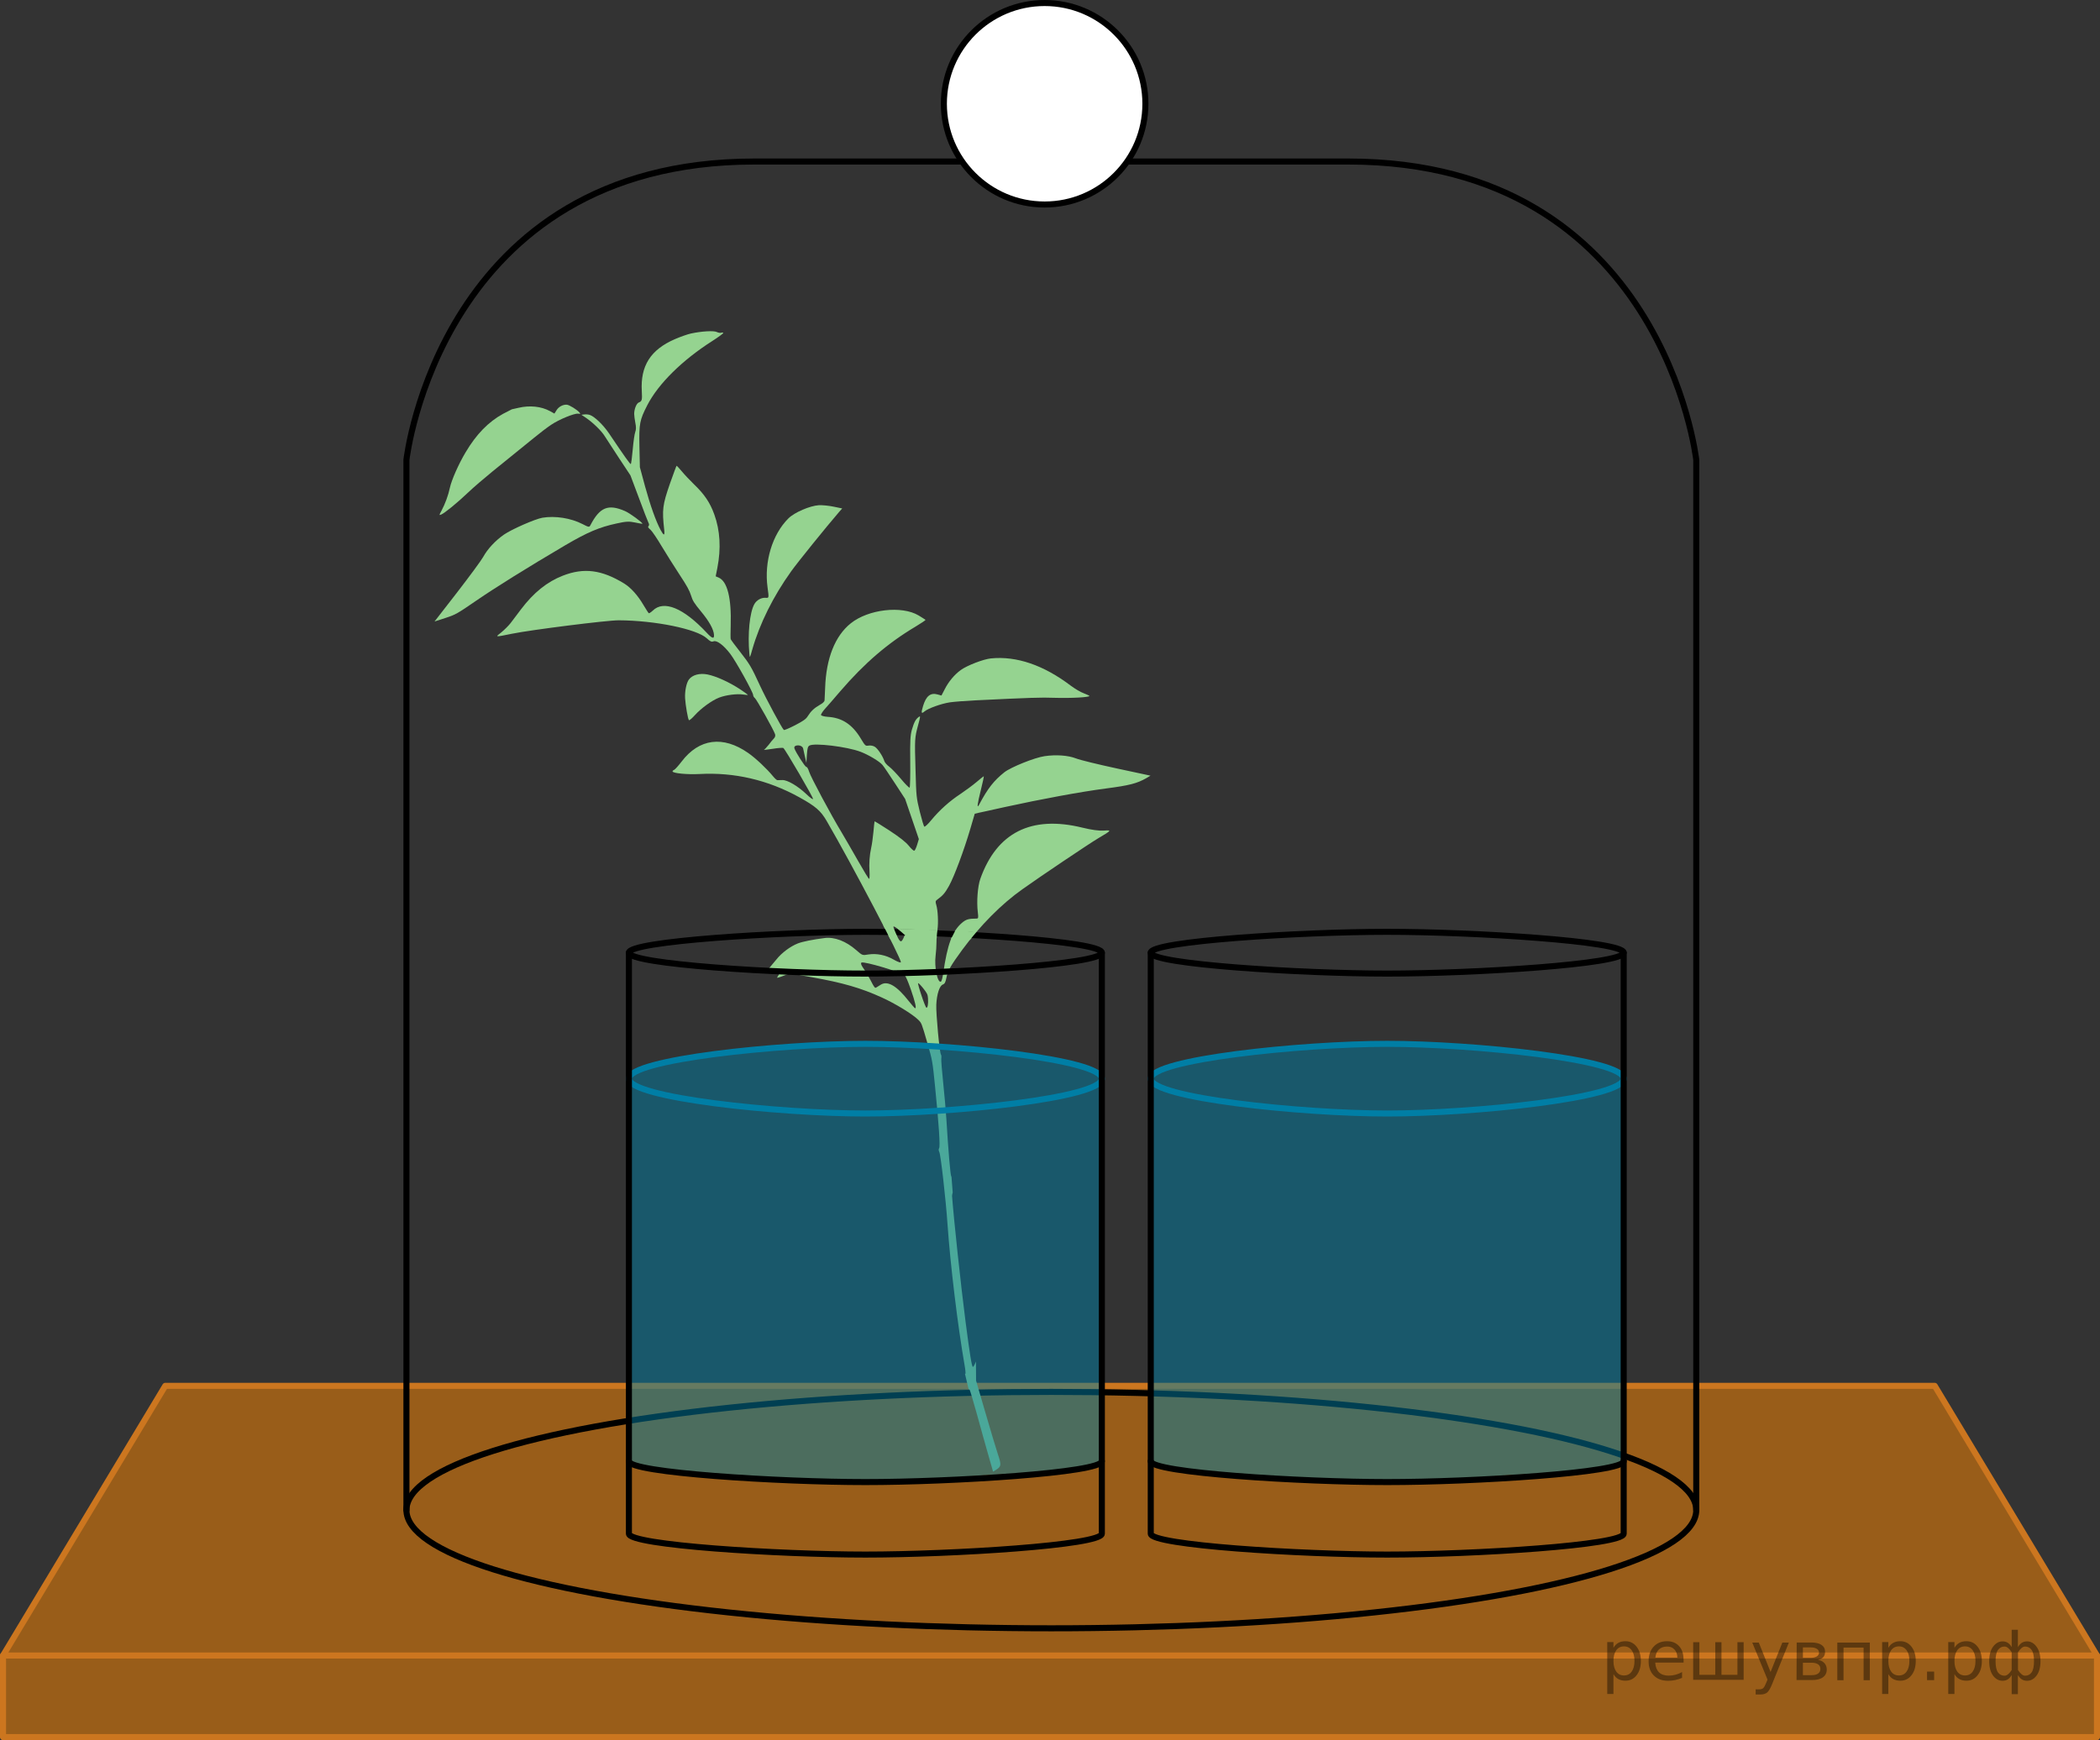 <?xml version="1.0" encoding="utf-8"?>
<!-- Generator: Adobe Illustrator 16.0.0, SVG Export Plug-In . SVG Version: 6.00 Build 0)  -->
<!DOCTYPE svg PUBLIC "-//W3C//DTD SVG 1.1//EN" "http://www.w3.org/Graphics/SVG/1.1/DTD/svg11.dtd">
<svg version="1.1" id="Layer_1" xmlns="http://www.w3.org/2000/svg" xmlns:xlink="http://www.w3.org/1999/xlink" x="0px" y="0px"
	 width="260.5px" height="215.917px" viewBox="-1423.045 -977.615 260.5 215.917"
	 enable-background="new -1423.045 -977.615 260.5 215.917" xml:space="preserve">
<rect x="-1423.045" y="-977.615" width="260.5" height="215.917" fill="#333333" stroke="none"/>
<g>
	<polyline opacity="0.5" fill="#FF8800" enable-background="new    " points="-1422.67,-772.198 -1422.67,-762.073 
		-1162.92,-762.073 -1162.92,-772.198 	"/>
	<polygon opacity="0.5" fill="#FF8800" enable-background="new    " points="-1162.92,-772.198 -1422.67,-772.198 
		-1402.545,-805.657 -1183.045,-805.657 	"/>
	
		<polyline fill="none" stroke="#CC761F" stroke-width="0.75" stroke-linecap="round" stroke-linejoin="round" stroke-miterlimit="10" points="
		-1422.67,-772.198 -1422.67,-762.073 -1162.92,-762.073 -1162.92,-772.198 	"/>
	
		<polygon fill="none" stroke="#CC761F" stroke-width="0.75" stroke-linecap="round" stroke-linejoin="round" stroke-miterlimit="10" points="
		-1162.92,-772.198 -1422.67,-772.198 -1402.545,-805.657 -1183.045,-805.657 	"/>
	
		<ellipse fill="none" stroke="#000000" stroke-width="0.75" stroke-linecap="round" stroke-linejoin="round" stroke-miterlimit="10" cx="-1292.628" cy="-790.239" rx="80" ry="14.666"/>
	<g transform="translate(0,1280) scale(0.1,-0.1)">
		<path fill="#95D390" d="M-13067.88,21459.842c7.09,5.166,9.653,8.135,14.736,17.207
			c6.528,11.904,18.379,43.701,26.201,70.166l5.644,19.258l4.971,1.172c2.715,0.596,17.192,3.662,32.139,7.061
			c45.513,9.961,94.522,19.043,125.513,23.066c29.316,3.838,38.56,6.211,50.293,12.891l5.093,3.037l-41.855,8.965
			c-22.988,4.981-45.786,10.469-50.703,12.49c-9.746,3.769-24.561,4.814-38.882,2.725
			c-12.315-1.768-41.802-13.672-49.824-19.971c-12.935-10.303-20.625-19.941-31.372-40.293
			c-2.881-5.342-2.192,0.664,2.109,17.9c2.451,9.717,4.072,17.598,3.662,17.441
			c-0.415-0.166-4.619-3.457-9.111-7.314c-4.585-3.897-13.379-10.342-19.712-14.609
			c-13.496-8.877-26.025-20.088-36.226-32.5c-4.38-5.342-7.915-8.525-8.643-8.047
			c-0.723,0.469-3.203,8.877-5.654,18.652c-4.175,17.266-4.385,18.691-5.225,50.693
			c-1.172,39.434-1.099,40.674,3.101,56.348c3.106,11.338,3.11,12.09,0.767,10.273
			c-3.872-2.871-5.654-6.436-8.442-15.82c-1.914-6.934-2.319-13.896-2.022-39.609
			c0.2-17.148-0.176-31.65-0.732-32.168c-0.527-0.508-5.366,4.258-10.742,10.791
			c-5.342,6.377-12.012,13.31-14.702,15.283c-2.695,1.973-5.376,5.01-5.957,6.904
			c-1.88,6.064-8.179,15.557-11.865,17.744c-1.885,1.23-5.332,1.855-7.529,1.455
			c-3.979-0.635-4.268-0.44-9.497,8.252c-10.654,17.92-23.472,26.377-41.416,27.422
			c-4.272,0.303-7.939,1.299-8.237,2.236c-0.244,0.82,1.846,4.199,4.673,7.412
			c2.886,3.076,11.499,13.076,19.253,22.129c30.117,34.971,59.087,59.815,93.569,80.312
			c6.929,4.199,12.407,7.852,12.188,8.213c-0.342,0.322-4.111,2.783-8.53,5.449
			c-20.938,12.568-62.568,7.725-84.292-9.775c-19.419-15.557-30.527-43.438-31.733-80.019
			c-0.278-7.354-0.635-14.453-0.723-15.693c-0.137-1.416-2.393-3.496-6.055-5.527
			c-6.714-3.809-10.845-7.686-14.731-13.877c-2.139-3.555-5.366-5.859-15.557-11.182
			c-7.202-3.701-13.433-6.426-14.16-5.947c-1.89,1.221-21.748,38.086-29.395,54.6
			c-10.977,23.838-12.842,26.885-24.766,42.197c-6.25,7.842-11.489,15.029-11.738,15.83
			c-0.293,0.957-0.308,8.496-0.015,16.924c1.025,34.238-4.16,54.736-14.902,59.482l-3.726,1.562l2.08,10.488
			c4.702,24.18,3.413,46.338-3.769,66.211c-5.2,14.6-12.295,25.137-25.117,37.383
			c-5.317,5.186-12.212,12.48-15.381,16.387c-3.144,3.76-6.064,6.856-6.274,6.777
			c-0.308-0.127-4.043-10.185-8.306-22.266c-9.199-26.533-9.868-32.236-7.065-57.432
			c0.786-7.402-0.478-7.441-4.536,0.049c-5.762,10.752-12.676,30.117-19.209,53.877l-6.46,23.926l-0.571,25.469
			c-0.557,28.789,0.269,32.881,9.81,51.553c13.779,26.65,43.276,55.791,80.864,79.756
			c7.739,4.971,13.774,9.424,13.408,9.893c-0.488,0.42-1.685,0.557-2.725,0.146
			c-1.03-0.4-3.472,0.01-5.386,0.938c-3.716,1.875-18.857,0.986-32.002-1.855
			c-4.243-0.898-13.237-4.092-19.99-7.012c-30.161-13.076-42.866-33.125-41.03-64.59
			c0.601-10.947,0.249-12.441-3.774-14.004c-2.905-1.133-5.747-8.438-5.674-14.297
			c0.059-2.09,0.649-6.992,1.45-11.065c1.045-4.883,0.967-8.389-0.127-11.23
			c-0.908-2.314-2.29-12.08-3.125-21.768c-0.84-9.688-1.919-17.812-2.427-18.008
			c-0.83-0.332-8.042,9.863-27.139,38.252c-7.007,10.273-17.593,20.508-23.462,22.607
			c-1.572,0.606-4.575,0.947-6.704,0.723l-3.926-0.459l6.152-4.111c8.877-6.221,19.023-16.182,22.852-22.549
			c1.87-3.047,9.805-15.225,17.661-27.129l14.155-21.396l10.488-27.959c5.669-15.322,10.977-29.111,11.831-30.752
			c1.001-1.728,1.001-3.232,0.137-4.18c-1.035-1.162-0.679-1.924,2.471-4.629
			c2.095-1.914,8.301-11.123,13.896-20.586c5.698-9.424,15.571-25.225,22.095-35.078
			c9.19-13.965,12.344-19.688,14.219-25.752c2.09-6.748,3.691-9.297,12.427-19.951
			c10.151-12.217,15.718-22.295,16.079-29.111c0.356-5.303-2.314-4.521-9.106,2.812
			c-28.735,30.693-53.203,40.82-66.89,27.344c-2.256-2.08-4.478-3.545-4.946-3.125
			c-0.576,0.371-3.374,4.883-6.416,9.893c-7.139,12.188-15.654,21.719-24.238,27.002
			c-27.617,16.914-49.722,19.805-75.815,9.668c-19.663-7.637-36.279-21.045-52.012-41.807
			c-4.521-5.986-10.269-13.662-12.749-16.895c-2.481-3.223-7.715-8.428-11.494-11.562
			c-8.14-6.328-8.633-6.221,13.306-1.777c23.667,4.814,118.086,16.719,132.261,16.631
			c44.946-0.215,96.685-10.781,109.199-22.393c4.238-3.936,5.845-4.678,8.335-3.711
			c4.033,1.562,12.319-4.58,20.645-15.4c6.982-9.072,28.433-47.715,28.506-51.318
			c0.029-1.201,1.025-2.93,2.227-3.818c2.153-1.728,23.364-39.57,24.951-44.697
			c0.581-1.885,0.102-3.74-1.562-5.439c-1.348-1.279-4.204-4.814-6.416-7.783
			c-2.353-2.881-4.863-5.664-5.689-5.986c-0.889-0.498,3.833-0.019,10.469,1.045
			c6.621,1.065,12.612,1.572,13.486,1.006c2.324-1.514,37.358-61.621,36.812-63.203
			c-0.303-0.869-4.067,1.895-8.389,6.113c-10.498,9.971-23.379,17.51-29.6,17.354
			c-2.627-0.117-5.405-0.137-6.206-0.146c-0.81-0.01-3.203,2.08-5.439,4.834
			c-7.671,9.414-21.548,22.451-30.723,28.857c-31.23,21.865-60.894,18.047-82.739-10.684
			c-3.965-5.166-8.101-9.795-9.346-10.283c-1.128-0.44-2.002-1.377-1.836-1.914
			c0.713-2.295,18.154-3.975,33.442-3.174c43.34,2.324,84.853-7.383,123.569-28.75
			c20.561-11.348,26.758-16.797,34.16-29.482c30.913-53.105,93.242-171.816,92.002-175.322
			c-0.317-0.869-4.248,0.625-8.623,3.144c-9.917,5.82-21.274,8.057-31.47,6.514
			c-7.598-1.289-7.598-1.289-15.234,5.41c-12.705,11.084-26.934,16.582-39.302,14.951
			c-14.39-1.816-27.27-4.404-33.071-6.65c-9.214-3.584-20.244-11.797-26.562-19.844
			c-3.027-3.75-6.685-8.027-8.037-9.619l-2.617-2.832l6.992-1.211c3.892-0.606,7.251-1.719,7.505-2.519
			c0.205-0.674-0.571-2.637-1.904-4.365c-2.065-3.066-1.758-2.949,6.362,0.049l8.389,3.262l26.88-4.814
			c38.662-6.885,61.191-13.389,86.968-25.137c16.572-7.461,38.315-20.771,45.327-27.715
			c4.17-4.121,4.209-4.258,10.977-27.617c6.748-23.359,6.733-23.672,9.858-54.785
			c4.819-47.842,6.553-74.814,5.098-76.894c-0.786-1.201-0.742-2.852,0.151-4.619
			c1.816-3.223,8.096-58.799,10.21-89.248c3.506-50.762,12.642-126.074,21.235-175.615
			c1.045-5.644,1.387-10.488,0.972-10.654c-0.127-0.049-0.332,0.117-0.586,0.459l4.492-19.072
			c0.62-0.342,1.133-0.674,1.333-0.947c0.64-0.967,4.722-14.941,9.194-30.879
			c4.404-16.123,10.659-38.613,13.96-50.029l5.957-20.801l3.999,2.461c6.26,4.102,6.392,5.957,1.909,19.326
			c-2.109,6.436-9.136,29.541-15.43,51.416l-11.597,39.766l-0.117,23.672c-1.645-4.111-3.291-7.012-3.867-6.641
			c-1.416,0.81-3.789,15.605-9.17,57.022c-5.674,43.867-14.595,127.129-16.616,155.049
			c-0.039,0.752,0.303,2.393,0.796,4.394l-1.504,19.434c-0.117,0.098-0.23,0.283-0.342,0.547
			c-1.138,2.578-3.638,32.422-6.021,71.24c-0.576,9.746-2.353,29.746-3.911,44.551s-2.656,28.438-2.358,30.508
			c0.322,1.943,0.107,4.121-0.4,4.688c-1.704,1.748-6.318,51.182-5.815,61.943
			c0.659,13.252,3.984,23.467,8.14,25.078c2.373,0.918,3.237,2.617,4.434,8.516
			c1.558,8.467,5.483,15.273,19.761,34.727c22.08,29.873,48.369,56.562,74.658,75.078
			c21.743,15.547,83.096,56.758,93.589,62.949c17.158,10.146,17.324,10.361,7.095,9.707
			c-5.928-0.332-14.731,0.771-26.65,3.701c-63.227,15.469-106.06-6.152-126.44-63.623
			c-3.272-9.287-4.712-28.271-3.091-41.397c0.859-6.914,0.654-7.754-1.519-7.842
			c-10.303-0.068-13.135-1.025-18.364-5.469c-11.875-10.361-17.939-26.758-23.11-62.92
			c-0.737-5.117-1.929-9.512-2.856-9.873c-4.248-1.65-8.291,18.535-6.499,32.236
			c0.62,4.766,1.103,12.207,1.079,16.426c-0.029,4.219,0.576,11.25,1.211,15.576
			c1.289,8.965,0.576,24.395-1.509,31.143C-13070.258,21457.4-13070.058,21458.24-13067.88,21459.842z
			 M-13118.905,21417.059c-2.031,4.346-3.477,8.623-3.223,9.326c0.205,0.83,3.496-1.221,7.28-4.434l6.826-5.957
			l-1.997-4.404C-13112.709,21406.014-13114.003,21406.873-13118.905,21417.059z M-13095.351,21325.135
			c-0.644,0.195-4.302,4.521-8.218,9.346c-14.355,18.301-25.586,24.961-33.916,20.059
			c-2.217-1.465-4.893-2.959-5.947-3.662c-1.631-1.094-2.568,0.049-6.729,8.262
			c-2.632,5.166-6.318,11.435-8.081,13.779c-1.812,2.461-3.491,5.293-3.862,6.504
			c-0.332,1.074-0.22,2.178,0.303,2.383c4.038,1.562,48.232-11.621,53.643-16.025
			c1.397-1.113,3.853-6.807,7.607-17.441C-13095.067,21332.498-13093.324,21324.568-13095.351,21325.135z
			 M-13096.283,21520.574c-0.83-0.322-3.872,2.422-6.909,6.231c-3.877,4.678-10.942,10.254-23.906,18.809
			c-10.171,6.631-18.462,11.719-18.491,11.396c-0.156-0.205-0.747-6.182-1.397-13.076
			c-0.654-6.904-1.836-15.82-2.798-19.824c-2.017-9.238-2.759-19.199-2.056-30.107
			c0.249-4.59,0.049-8.438-0.547-8.369c-0.557-0.068-6.709,10.088-13.594,22.217
			c-6.924,12.266-16.314,28.408-20.689,35.781c-12.754,21.025-38.047,68.311-40.088,74.922
			c-1.206,3.906-2.437,5.996-3.594,6.006c-1.597,0.283-13.188,18.291-14.644,23.008
			c-0.464,1.484,0.117,2.617,1.558,3.174c3.833,1.494,8.56-0.293,9.263-3.34
			c0.322-1.397,1.431-6.104,2.261-10.303l1.777-7.627l0.61,10.059c0.527,8.057,1.177,10.43,3.267,11.543
			c6.231,3.477,46.338-1.328,63.276-7.744c9.849-3.731,23.496-11.875,27.192-16.328
			c1.602-1.797,8.501-12.109,15.518-22.832l12.578-19.287l8.521-24.932l8.525-24.951l-2.119-7.021
			C-13093.925,21524.217-13095.453,21520.896-13096.283,21520.574z M-13081.425,21325.857
			c-0.625,0.508-3.462,7.422-6.064,15.479c-2.749,8.145-4.541,14.697-4.023,14.893
			c0.518,0.205,3.398-2.754,6.436-6.562c4.795-6.143,5.42-7.412,5.806-12.402
			C-13078.764,21330.369-13079.833,21324.812-13081.425,21325.857z"/>
		<path fill="#95D390" d="M-13595.487,22068.299c-0.425-0.166-5.22-2.637-10.81-5.566
			c-18.154-9.922-33.227-25.293-46.489-47.666c-8.652-14.395-17.52-34.453-19.619-44.19
			c-1.909-9.199-5.947-20.137-10.366-28.359c-3.096-5.723-3.164-5.898-0.469-4.854
			c4.141,1.611,20.064,14.59,33.413,27.324c6.343,6.094,20.02,17.754,30.195,26.094
			c18.267,14.805,28.115,22.705,51.934,42.08c6.558,5.42,15.85,12.5,20.645,15.723
			c9.873,6.709,28.789,14.512,33.701,14.004c3.057-0.478,3.213-0.264,1.616,1.533
			c-2.905,3.398-12.363,9.248-15.469,9.551c-4.771,0.41-10.151-2.432-12.861-6.807l-2.642-4.199l-5.596,3.106
			c-10.874,5.908-25.117,7.324-38.945,4.062C-13591.444,22069.109-13595.141,22068.279-13595.487,22068.299z"/>
		<path fill="#95D390" d="M-13605.287,21912.801c-10.781-7.51-20.435-17.91-25.767-27.686
			c-2.456-4.424-17.002-24.131-32.319-43.984l-28.032-36.113l13.501,4.336c12.739,4.189,14.414,5.146,38.223,21.494
			c24.404,16.729,62.319,40.381,110.376,68.721c27.495,16.113,42.227,22.441,63.872,27.08
			c11.719,2.588,15.269,2.754,22.827,1.162c4.873-1.133,8.877-1.69,9.043-1.484
			c0.386,1.367-15.938,13.31-21.543,15.664c-20.894,9.102-31.323,4.902-43.018-17.617
			c-1.382-2.656-2.031-2.451-9.746,1.504c-14.351,7.412-33.98,10.508-49.741,7.861
			C-13566.64,21932.195-13596.147,21919.227-13605.287,21912.801z"/>
		<path fill="#95D390" d="M-13252.406,21932.957c-20.064-19.883-30.288-53.926-25.903-85.752
			c1.787-12.91,1.724-13.076-1.943-12.842c-5.513,0.576-11.577-2.686-14.487-7.9
			c-5.693-10.068-8.467-37.129-6.123-61.592c0.557-5.537,0.557-5.537,3.633,5.488
			c9.209,32.129,25.928,65.82,48.291,97.012c7.764,10.879,43.154,54.688,59.37,73.535l3.862,4.365l-10.415,2.148
			c-5.718,1.25-14.087,2.08-18.545,1.865C-13225.712,21948.611-13244.955,21940.379-13252.406,21932.957z"/>
		<path fill="#95D390" d="M-13375.888,21732.996c-3.101-4.229-5.229-14.57-4.707-23.428
			c0.518-8.418,3.472-25.859,4.761-27.012c0.518-0.557,3.735,2.207,7.1,5.928
			c7.939,8.828,21.279,18.545,30.391,22.08c8.286,3.223,22.129,4.971,29.668,3.818
			c2.9-0.381,5.552-0.703,5.967-0.547c0.312,0.127-4.028,3.272-9.59,7.002c-13.257,8.75-29.727,16.25-40.474,18.418
			C-13362.548,21741.199-13371.522,21738.768-13375.888,21732.996z"/>
		<path fill="#95D390" d="M-13038.529,21744.852c-8.052-5.84-15.327-14.56-20.132-24.141l-3.931-7.568l-4.805,1.309
			c-8.765,2.49-14.248-1.914-17.983-14.238c-2.632-8.721-2.271-10.254,1.572-6.943
			c4.595,3.906,20.767,9.736,31.719,11.416c5.454,0.762,19.605,1.875,31.592,2.451
			c69.351,3.379,81.631,3.76,97.583,3.164c21.665-0.654,44.448,0.654,43.906,2.402
			c-0.083,0.273-3.32,1.728-7.158,3.262c-3.897,1.357-11.035,5.684-15.986,9.355
			c-33.76,25.557-67.227,37.031-99.067,33.877C-13010.761,21758.201-13030.751,21750.438-13038.529,21744.852z"/>
	</g>
	<g>
		<path opacity="0.5" fill="#007EA5" enable-background="new    " d="M-1345.03-843.771v46.479c0,0-0.345,1.464,1.242,1.899
			s22.59,1.57,22.59,1.57l6.314,0.106l5.31-0.133l5.018-0.341c0,0,2.678-0.306,2.862-0.331
			c0.184-0.026,13.402-0.657,13.402-0.657l1.451-0.558c0,0,0.477-0.994,0.477-2.619s-0.088-45.313-0.088-45.313
			s-0.808,1.015-2.344,1.393c-3.809,0.938-10.72,1.821-10.854,1.821c-0.188,0-4.163,0.38-4.475,0.5
			s-5.462,0.505-5.462,0.505h-5.438c0,0-4.063-0.192-4.563-0.192s-6.813-0.375-6.813-0.375l-6.037-0.386l-1.701-0.283
			l-7.742-1.264L-1345.03-843.771z"/>
		
			<path fill="none" stroke="#000000" stroke-width="0.75" stroke-linecap="round" stroke-linejoin="round" stroke-miterlimit="10" d="
			M-1315.697-861.994c10.678,0,29.333,1.16,29.333,2.591c0,1.432-18.656,2.591-29.333,2.591
			c-10.677,0-29.333-1.16-29.333-2.591C-1345.03-860.834-1326.375-861.994-1315.697-861.994z"/>
		<path opacity="0.5" fill="#007EA5" enable-background="new    " d="M-1315.697-848.094c10.678,0,29.333,1.935,29.333,4.323
			s-18.656,4.322-29.333,4.322c-10.677,0-29.333-1.935-29.333-4.322
			C-1345.03-846.158-1326.375-848.094-1315.697-848.094z"/>
		
			<path fill="none" stroke="#007EA5" stroke-width="0.75" stroke-linecap="round" stroke-linejoin="round" stroke-miterlimit="10" d="
			M-1315.697-848.094c10.678,0,29.333,1.935,29.333,4.323s-18.656,4.322-29.333,4.322
			c-10.677,0-29.333-1.935-29.333-4.322C-1345.03-846.158-1326.375-848.094-1315.697-848.094z"/>
		
			<path fill="none" stroke="#000000" stroke-width="0.75" stroke-linecap="round" stroke-linejoin="round" stroke-miterlimit="10" d="
			M-1286.363-796.307c0,1.431-18.656,2.591-29.333,2.591c-10.677,0-29.333-1.16-29.333-2.591"/>
		
			<path fill="none" stroke="#000000" stroke-width="0.75" stroke-linecap="round" stroke-linejoin="round" stroke-miterlimit="10" d="
			M-1286.363-859.403v72.091c0,1.431-18.656,2.591-29.333,2.591c-10.677,0-29.333-1.16-29.333-2.591v-72.091"/>
	</g>
	<path opacity="0.5" fill="#007EA5" enable-background="new    " d="M-1280.297-843.771v46.479c0,0-0.345,1.464,1.242,1.899
		s22.59,1.57,22.59,1.57l6.314,0.106l5.311-0.133l5.018-0.341c0,0,2.678-0.306,2.862-0.331
		c0.184-0.026,13.402-0.657,13.402-0.657l1.451-0.558c0,0,0.477-0.994,0.477-2.619s-0.088-45.313-0.088-45.313
		s-0.808,1.015-2.344,1.393c-3.809,0.938-10.72,1.821-10.854,1.821c-0.188,0-4.163,0.38-4.475,0.5
		s-5.462,0.505-5.462,0.505h-5.438c0,0-4.063-0.192-4.563-0.192s-6.813-0.375-6.813-0.375l-6.037-0.386l-1.701-0.283
		l-7.742-1.264L-1280.297-843.771z"/>
	
		<path fill="none" stroke="#000000" stroke-width="0.75" stroke-linecap="round" stroke-linejoin="round" stroke-miterlimit="10" d="
		M-1250.963-861.994c10.678,0,29.333,1.16,29.333,2.591c0,1.432-18.656,2.591-29.333,2.591
		c-10.677,0-29.333-1.16-29.333-2.591C-1280.296-860.834-1261.641-861.994-1250.963-861.994z"/>
	<path opacity="0.5" fill="#007EA5" enable-background="new    " d="M-1250.963-848.094c10.678,0,29.333,1.935,29.333,4.323
		s-18.656,4.322-29.333,4.322c-10.677,0-29.333-1.935-29.333-4.322
		C-1280.297-846.158-1261.641-848.094-1250.963-848.094z"/>
	
		<path fill="none" stroke="#007EA5" stroke-width="0.75" stroke-linecap="round" stroke-linejoin="round" stroke-miterlimit="10" d="
		M-1250.963-848.094c10.678,0,29.333,1.935,29.333,4.323s-18.656,4.322-29.333,4.322
		c-10.677,0-29.333-1.935-29.333-4.322C-1280.297-846.158-1261.641-848.094-1250.963-848.094z"/>
	
		<path fill="none" stroke="#000000" stroke-width="0.75" stroke-linecap="round" stroke-linejoin="round" stroke-miterlimit="10" d="
		M-1221.63-796.307c0,1.431-18.656,2.591-29.333,2.591c-10.677,0-29.333-1.16-29.333-2.591"/>
	
		<path fill="none" stroke="#000000" stroke-width="0.75" stroke-linecap="round" stroke-linejoin="round" stroke-miterlimit="10" d="
		M-1221.63-859.403v72.091c0,1.431-18.656,2.591-29.333,2.591c-10.677,0-29.333-1.16-29.333-2.591v-72.091"/>
	<polygon fill="#95D390" points="-1313.509,-862.849 -1312.618,-861.1 -1311.754,-861.43 -1312.176,-862.429 	"/>
	<polygon fill="#95D390" points="-1304.533,-862.169 -1305.072,-861.1 -1302.726,-860.999 -1301.918,-861.974 	"/>
	<polygon fill="#95D390" points="-1306.754,-862.235 -1311.694,-862.364 -1310.802,-861.6 -1310.415,-861.1 
		-1306.864,-861.1 -1306.815,-861.731 	"/>
	
		<path fill="none" stroke="#000000" stroke-width="0.75" stroke-linecap="round" stroke-linejoin="round" stroke-miterlimit="10" d="
		M-1212.628-790.239v-130.319c0,0-4.167-37.015-43.167-37.015s-39,0-39,0"/>
	
		<path fill="none" stroke="#000000" stroke-width="0.75" stroke-linecap="round" stroke-linejoin="round" stroke-miterlimit="10" d="
		M-1372.628-790.239v-130.319c0,0,4.167-37.015,43.167-37.015s39,0,39,0"/>
	
		<circle fill="#FFFFFF" stroke="#000000" stroke-width="0.75" stroke-linecap="round" stroke-linejoin="round" stroke-miterlimit="10" cx="-1293.461" cy="-964.74" r="12.5"/>
</g>
<g style="stroke:none;fill:#000;fill-opacity:0.40"><path d="m -1222.9,-769.9 v 2.48 h -0.77 v -6.44 h 0.77 v 0.71 q 0.24,-0.42 0.61,-0.62 0.37,-0.20 0.88,-0.20 0.85,0 1.38,0.68 0.53,0.68 0.53,1.77 0,1.10 -0.53,1.77 -0.53,0.68 -1.38,0.68 -0.51,0 -0.88,-0.20 -0.37,-0.20 -0.61,-0.62 z m 2.61,-1.63 q 0,-0.85 -0.35,-1.32 -0.35,-0.48 -0.95,-0.48 -0.61,0 -0.96,0.48 -0.35,0.48 -0.35,1.32 0,0.85 0.35,1.33 0.35,0.48 0.96,0.48 0.61,0 0.95,-0.48 0.35,-0.48 0.35,-1.33 z"/><path d="m -1214.2,-771.7 v 0.38 h -3.52 q 0.05,0.79 0.47,1.21 0.43,0.41 1.19,0.41 0.44,0 0.85,-0.11 0.42,-0.11 0.82,-0.33 v 0.72 q -0.41,0.17 -0.85,0.27 -0.43,0.09 -0.88,0.09 -1.12,0 -1.77,-0.65 -0.65,-0.65 -0.65,-1.76 0,-1.15 0.62,-1.82 0.62,-0.68 1.67,-0.68 0.94,0 1.49,0.61 0.55,0.60 0.55,1.65 z m -0.77,-0.23 q -0.01,-0.63 -0.35,-1.00 -0.34,-0.38 -0.91,-0.38 -0.64,0 -1.03,0.36 -0.38,0.36 -0.44,1.02 z"/><path d="m -1209.5,-769.8 h 1.98 v -4.05 h 0.77 v 4.67 h -6.26 v -4.67 h 0.77 v 4.05 h 1.97 v -4.05 h 0.77 z"/><path d="m -1203.2,-768.7 q -0.33,0.83 -0.63,1.09 -0.31,0.25 -0.82,0.25 h -0.61 v -0.64 h 0.45 q 0.32,0 0.49,-0.15 0.17,-0.15 0.39,-0.71 l 0.14,-0.35 -1.89,-4.59 h 0.81 l 1.46,3.65 1.46,-3.65 h 0.81 z"/><path d="m -1199.4,-771.3 v 1.54 h 1.09 q 0.53,0 0.80,-0.20 0.28,-0.20 0.28,-0.57 0,-0.38 -0.28,-0.57 -0.28,-0.20 -0.80,-0.20 z m 0,-1.90 v 1.29 h 1.01 q 0.43,0 0.71,-0.17 0.28,-0.17 0.28,-0.48 0,-0.31 -0.28,-0.47 -0.28,-0.17 -0.71,-0.17 z m -0.77,-0.61 h 1.82 q 0.82,0 1.26,0.30 0.44,0.30 0.44,0.85 0,0.43 -0.23,0.68 -0.23,0.25 -0.67,0.31 0.53,0.10 0.82,0.42 0.29,0.32 0.29,0.79 0,0.62 -0.48,0.97 -0.48,0.34 -1.37,0.34 h -1.90 z"/><path d="m -1191.1,-773.8 v 4.67 h -0.77 v -4.05 h -2.49 v 4.05 h -0.77 v -4.67 z"/><path d="m -1188.8,-769.9 v 2.48 h -0.77 v -6.44 h 0.77 v 0.71 q 0.24,-0.42 0.61,-0.62 0.37,-0.20 0.88,-0.20 0.85,0 1.38,0.68 0.53,0.68 0.53,1.77 0,1.10 -0.53,1.77 -0.53,0.68 -1.38,0.68 -0.51,0 -0.88,-0.20 -0.37,-0.20 -0.61,-0.62 z m 2.61,-1.63 q 0,-0.85 -0.35,-1.32 -0.35,-0.48 -0.95,-0.48 -0.61,0 -0.96,0.48 -0.35,0.48 -0.35,1.32 0,0.85 0.35,1.33 0.35,0.48 0.96,0.48 0.61,0 0.95,-0.48 0.35,-0.48 0.35,-1.33 z"/><path d="m -1184.0,-770.2 h 0.88 v 1.06 h -0.88 z"/><path d="m -1180.6,-769.9 v 2.48 h -0.77 v -6.44 h 0.77 v 0.71 q 0.24,-0.42 0.61,-0.62 0.37,-0.20 0.88,-0.20 0.85,0 1.38,0.68 0.53,0.68 0.53,1.77 0,1.10 -0.53,1.77 -0.53,0.68 -1.38,0.68 -0.51,0 -0.88,-0.20 -0.37,-0.20 -0.61,-0.62 z m 2.61,-1.63 q 0,-0.85 -0.35,-1.32 -0.35,-0.48 -0.95,-0.48 -0.61,0 -0.96,0.48 -0.35,0.48 -0.35,1.32 0,0.85 0.35,1.33 0.35,0.48 0.96,0.48 0.61,0 0.95,-0.48 0.35,-0.48 0.35,-1.33 z"/><path d="m -1175.5,-771.5 q 0,0.98 0.30,1.40 0.30,0.41 0.82,0.41 0.41,0 0.88,-0.70 v -2.22 q -0.47,-0.70 -0.88,-0.70 -0.51,0 -0.82,0.42 -0.30,0.41 -0.30,1.39 z m 2,4.10 v -2.37 q -0.24,0.39 -0.51,0.55 -0.27,0.16 -0.62,0.16 -0.70,0 -1.18,-0.64 -0.48,-0.65 -0.48,-1.79 0,-1.15 0.48,-1.80 0.49,-0.66 1.18,-0.66 0.35,0 0.62,0.16 0.28,0.16 0.51,0.55 v -2.15 h 0.77 v 2.15 q 0.24,-0.39 0.51,-0.55 0.28,-0.16 0.62,-0.16 0.70,0 1.18,0.66 0.49,0.66 0.49,1.80 0,1.15 -0.49,1.79 -0.48,0.64 -1.18,0.64 -0.35,0 -0.62,-0.16 -0.27,-0.16 -0.51,-0.55 v 2.37 z m 2.77,-4.10 q 0,-0.98 -0.30,-1.39 -0.30,-0.42 -0.81,-0.42 -0.41,0 -0.88,0.70 v 2.22 q 0.47,0.70 0.88,0.70 0.51,0 0.81,-0.41 0.30,-0.42 0.30,-1.40 z"/></g></svg>

<!--File created and owned by https://sdamgia.ru. Copying is prohibited. All rights reserved.-->
